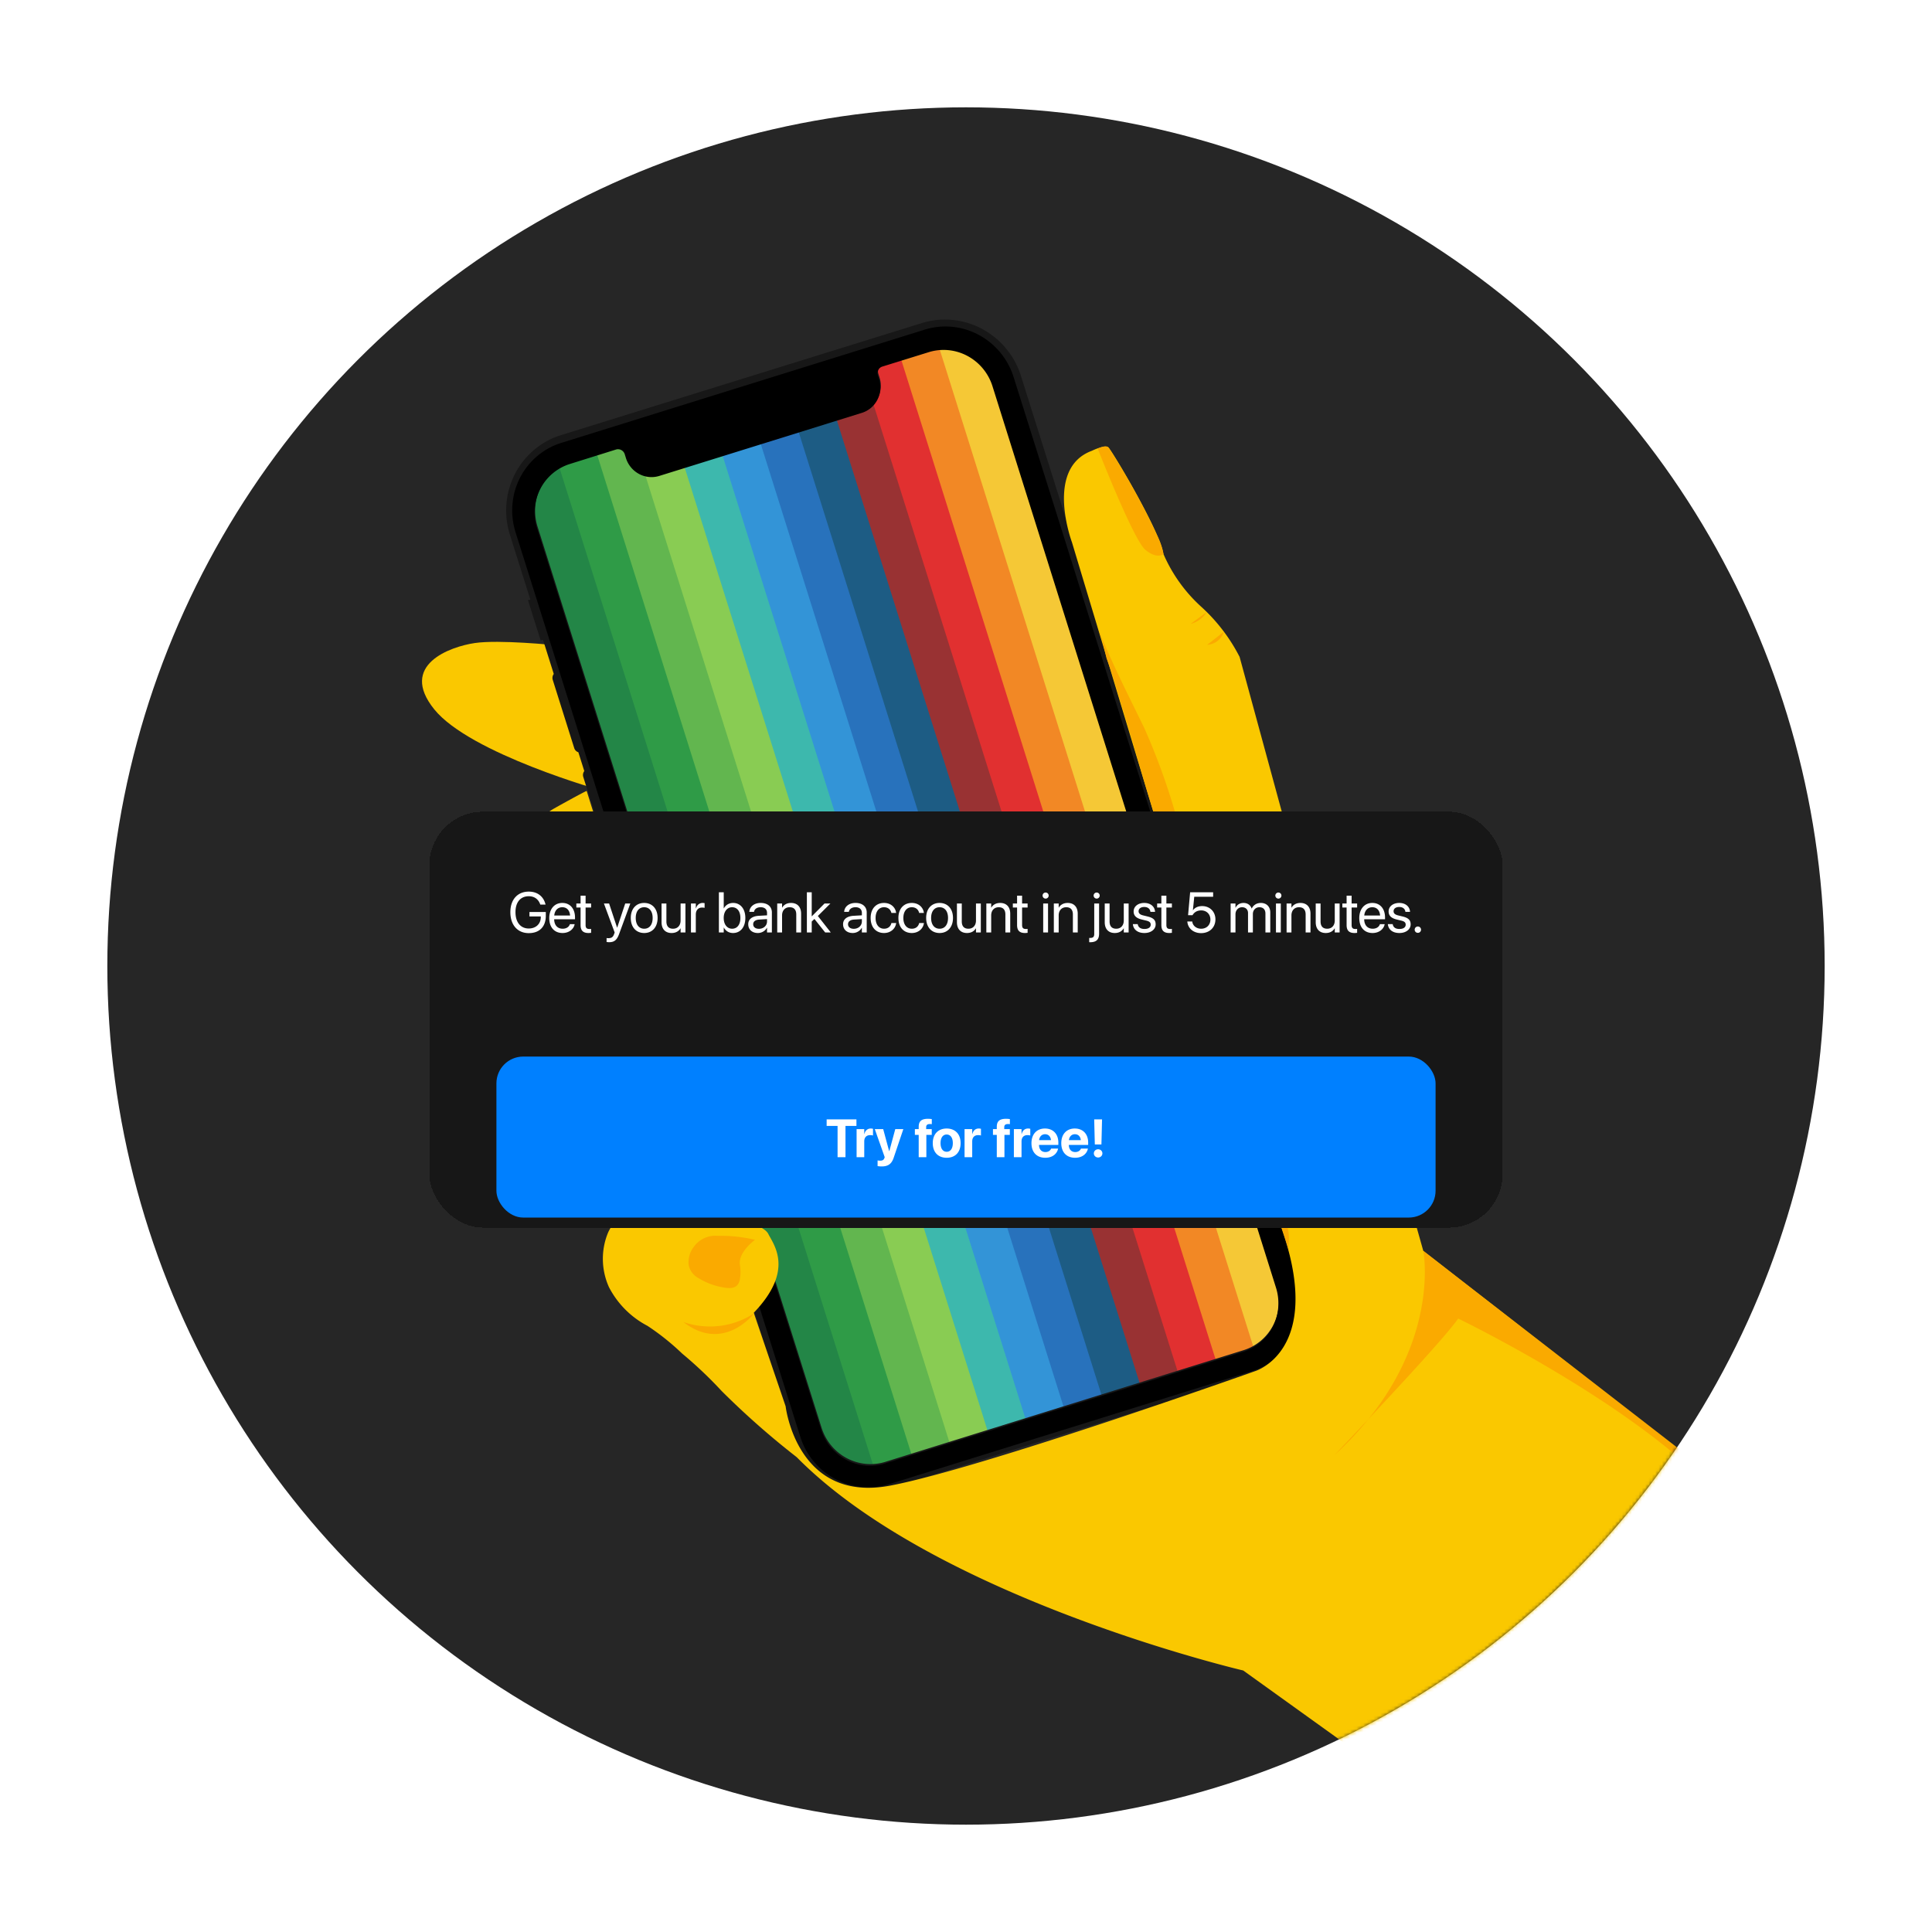<svg xmlns="http://www.w3.org/2000/svg" width="576" height="576" fill="none"><circle cx="288" cy="288" r="256" fill="#262626"/><mask id="a" width="512" height="512" x="32" y="32" maskUnits="userSpaceOnUse" style="mask-type:alpha"><circle cx="288" cy="288" r="256" fill="#fff"/></mask><g mask="url(#a)"><path fill="#FAC800" d="M165.381 192.349s-16.541-1.701-23.801-.641c-7.26 1.06-22.82 6.491-12.118 19.764 10.702 13.274 50.19 24.314 50.19 24.314l-14.271-43.437z"/><path fill="#238647" d="m175.004 134.783-21.716 12.097 90.53 289.305 17.87 3.796 6.348-6.831-93.032-298.367z"/><path fill="#2F9B47" d="m189.135 131.32-22.675 7.066 94.228 299.628 22.676-7.067-94.229-299.627z"/><path fill="#62B64F" d="m200.478 127.8-22.675 7.067 94.228 299.627 22.676-7.067L200.478 127.8z"/><path fill="#89CC53" d="m211.805 124.256-22.675 7.067 94.228 299.627 22.675-7.066-94.228-299.628z"/><path fill="#3DB8AD" d="m223.155 120.732-22.675 7.067 94.228 299.627 22.675-7.066-94.228-299.628z"/><path fill="#3394D7" d="m234.464 117.197-22.675 7.067 94.228 299.627 22.675-7.067-94.228-299.627z"/><path fill="#2872BC" d="m245.833 113.669-22.675 7.067 94.228 299.627 22.675-7.067-94.228-299.627z"/><path fill="#1D5C84" d="m257.142 110.131-22.675 7.066 94.228 299.628 22.675-7.067-94.228-299.627z"/><path fill="#993233" d="m268.508 106.578-22.675 7.067 94.228 299.627 22.676-7.066-94.229-299.628z"/><path fill="#E13030" d="m279.817 103.062-22.675 7.067 94.228 299.627 22.675-7.067-94.228-299.627z"/><path fill="#F28825" d="m291.154 99.518-22.675 7.067 94.228 299.627 22.675-7.067-94.228-299.627z"/><path fill="#F5C836" d="m291.144 99.525-11.337 3.533 94.228 299.628 11.338-3.534-94.229-299.627z"/><path fill="#171717" fill-rule="evenodd" d="m304.362 111.998 15.432 49.072c.288-.04.583.027.828.189.246.162.427.407.51.691l10.804 34.35c.09.283.08.587-.028.86-.108.274-.306.5-.562.64l57.394 182.499c1.889 6.029 1.346 12.544-1.511 18.112-2.857 5.568-7.794 9.735-13.726 11.585l-107.558 33.519c-5.937 1.85-12.385 1.229-17.925-1.728-5.539-2.957-9.717-8.007-11.615-14.039l-54.883-174.551a1.917 1.917 0 0 1-1.237-1.265l-6.396-20.315a1.931 1.931 0 0 1 .311-1.731l-1.774-5.617a1.88 1.88 0 0 1-1.237-1.265l-6.396-20.315a1.957 1.957 0 0 1 .306-1.756l-3.198-10.157-.716.143-3.788-12.022.716-.143-6.091-19.332a24.144 24.144 0 0 1-1.032-9.231 23.775 23.775 0 0 1 2.534-8.886 23.312 23.312 0 0 1 5.713-7.187 23.056 23.056 0 0 1 8.022-4.393l107.486-33.374a23.142 23.142 0 0 1 9.111-.982 23.504 23.504 0 0 1 8.829 2.63 23.942 23.942 0 0 1 7.201 5.839 24.215 24.215 0 0 1 4.476 8.16zm66.397 290.54a14.858 14.858 0 0 0 5.167-2.835 15.018 15.018 0 0 0 3.677-4.634 15.314 15.314 0 0 0 1.629-5.728 15.554 15.554 0 0 0-.669-5.948l-84.52-268.742a15.595 15.595 0 0 0-2.861-5.263 15.41 15.41 0 0 0-4.621-3.778 15.124 15.124 0 0 0-5.677-1.715 14.89 14.89 0 0 0-5.868.608l-13.913 4.319a2.045 2.045 0 0 0-1.137 1.039 2.113 2.113 0 0 0-.102 1.555l.371 1.178a8.106 8.106 0 0 1-.522 6.093 7.837 7.837 0 0 1-4.614 3.904l-60.375 18.796a7.857 7.857 0 0 1-6.034-.571 8.124 8.124 0 0 1-3.922-4.715l-.387-1.253a2.142 2.142 0 0 0-.992-1.16 2.072 2.072 0 0 0-1.497-.194l-13.809 4.324a14.886 14.886 0 0 0-5.176 2.83 15.038 15.038 0 0 0-3.686 4.635 15.322 15.322 0 0 0-1.634 5.732 15.557 15.557 0 0 0 .667 5.953l84.693 268.708a15.6 15.6 0 0 0 2.861 5.264 15.422 15.422 0 0 0 4.621 3.777 15.126 15.126 0 0 0 5.677 1.716c1.981.19 3.975-.017 5.868-.608l106.785-33.287z" clip-rule="evenodd"/><path fill="#000" fill-rule="evenodd" d="m167.431 132.011 108.284-33.742c5.326-1.655 11.108-1.093 16.075 1.563 4.966 2.655 8.711 7.187 10.409 12.598l84.815 269.674c1.697 5.412 1.209 11.259-1.356 16.256-2.566 4.997-6.999 8.735-12.325 10.392l-108.259 33.737a20.736 20.736 0 0 1-8.168.845 21.07 21.07 0 0 1-7.902-2.39 21.472 21.472 0 0 1-6.43-5.261 21.718 21.718 0 0 1-3.979-7.33l-84.894-269.684a21.642 21.642 0 0 1-.925-8.297 21.297 21.297 0 0 1 2.286-7.984 20.911 20.911 0 0 1 5.148-6.449 20.678 20.678 0 0 1 7.221-3.928zm203.183 271.026a14.861 14.861 0 0 0 5.166-2.835 15.022 15.022 0 0 0 3.678-4.635 15.314 15.314 0 0 0 1.629-5.727 15.57 15.57 0 0 0-.669-5.948l-84.52-268.742a15.59 15.59 0 0 0-2.861-5.264 15.426 15.426 0 0 0-4.621-3.778 15.143 15.143 0 0 0-5.677-1.715 14.916 14.916 0 0 0-5.869.608l-13.912 4.319a2.043 2.043 0 0 0-1.137 1.04 2.112 2.112 0 0 0-.102 1.555l.371 1.177a8.085 8.085 0 0 1-.513 6.098 7.815 7.815 0 0 1-4.623 3.9l-60.376 18.795a7.853 7.853 0 0 1-6.034-.571 8.122 8.122 0 0 1-3.921-4.715l-.387-1.253a2.145 2.145 0 0 0-.992-1.16 2.083 2.083 0 0 0-1.497-.194l-13.809 4.325a14.85 14.85 0 0 0-5.17 2.826 15.048 15.048 0 0 0-3.685 4.628 15.313 15.313 0 0 0-1.637 5.723 15.548 15.548 0 0 0 .658 5.948l84.698 268.732a15.59 15.59 0 0 0 2.861 5.264 15.426 15.426 0 0 0 4.621 3.778 15.143 15.143 0 0 0 5.677 1.715 14.89 14.89 0 0 0 5.868-.608l106.785-33.286z" clip-rule="evenodd"/><path fill="#FAC800" d="M174.914 235.818c-.036-.175-9.702 5.173-10.268 5.547-5.753 3.757-11.524 8.927-13.809 15.799a14.751 14.751 0 0 0-.8 8.113 14.897 14.897 0 0 0 3.624 7.334c4.663 4.545 9.1 9.865 14.14 13.995a21.735 21.735 0 0 0 11.205 4.488c1.748.34 3.546.275 5.257-.189a11.566 11.566 0 0 0 4.625-2.49c6.682-6.734 9.445-14.275 5.522-23.087-3.923-8.813-16.099-18.636-16.099-18.636l-3.397-10.874z"/><path fill="#FAAA00" d="M177.476 285.769s1.443-13.327 11.302-17.488c0 0-10.773-12.373-18.377-6.498a11.619 11.619 0 0 0-4.298 6.468 11.965 11.965 0 0 0 .687 7.815s6.491 10.672 10.686 9.703z"/><path fill="#FAC800" d="M424.335 372.925s84.193 65.737 96.545 74.795c0 0-10.081 13.783-27.124 27.899-17.044 14.115-34.299 28.232-50.043 38.018-15.744 9.785-29.863 15.422-29.863 15.422l-43.199-31.025s-91.421-21.367-133.121-63.598a243.695 243.695 0 0 1-22.359-19.706 125.104 125.104 0 0 0-11.816-11.199 72.502 72.502 0 0 0-10.308-8.241 27.022 27.022 0 0 1-11.508-11.573 20.616 20.616 0 0 1-1.804-8.213 20.334 20.334 0 0 1 1.633-8.209 22.478 22.478 0 0 1 8.397-9.136 10.073 10.073 0 0 1 7.602-1.52 32.694 32.694 0 0 1 6.143 2.371 24.055 24.055 0 0 0 6.341 1.341c2.457.058 4.836.94 6.762 2.508 0 0 10.825 1.774 12.446 5.023 1.62 3.249 7.857 10.817-4.332 23.502l9.497 27.883s3.312 29.041 31.314 23.627c28.002-5.414 108.621-34.097 108.621-34.097s20.135-5.928 8.412-41.242c-11.722-35.314-62.986-205.894-62.986-205.894s-8.24-22.032 5.946-27.267c0 0 3.871-1.921 4.937-.987 1.066.935 15.442 25.053 16.375 31.699a45.73 45.73 0 0 0 11.078 15.597 52.435 52.435 0 0 1 11.652 15.143l12.864 47.213s11.961 21.627 14.909 31.443c2.948 9.816 1.05 12.829 4.439 21.54 3.388 8.711 22.55 76.883 22.55 76.883z"/><path fill="#FAC800" d="m210.03 344.692 4.876 15.429s-34.077-17.833-46.114-25.859a27.161 27.161 0 0 1-11.511-15.954c-1.54-6.603 1.094-13.649 4.975-18.884a20.57 20.57 0 0 1 11.416-7.706c1.817-.5 3.708-.684 5.593-.544l16.696 8.685 2.163 7.13s22.13 9.242 22.361 18.219c.23 8.977-4.099 17.275-10.455 19.484z"/><path fill="#FAAA00" d="M346.887 165.199s-1.875 1.626-5.401-1.268-14.205-30.149-14.205-30.149 2.495-1.36 3.256-.286a208.664 208.664 0 0 1 14.417 26.065 20.339 20.339 0 0 1 1.933 5.638zM204.021 338.931c.395-.079.603-.564.835-1.184a55.969 55.969 0 0 1 1.991-4.805c1.487-3.14 3.574-7.599 7.279-8.705 0 0-13.193-11.393-19.921-7.623-6.727 3.77-7.781 9.379-7.369 11.382.413 2.004 2.028 2.855 3.382 3.94a43.19 43.19 0 0 0 4.895 3.925 18.085 18.085 0 0 0 7.747 3.172c.39.074.792.039 1.161-.102zm1.332 38.383a7.404 7.404 0 0 1 .166-2.905 7.232 7.232 0 0 1 1.271-2.598 7.886 7.886 0 0 1 3.132-2.652 7.87 7.87 0 0 1 4.039-.711c3.743-.08 7.486.32 11.141 1.19 0 0-4.988 3.604-4.525 7.345a12.9 12.9 0 0 1-.068 4.786c-.642 2.371-2.555 2.441-4.709 2.089a20.628 20.628 0 0 1-7.631-2.856 5.69 5.69 0 0 1-2.816-3.688zm-1.615 16.828a24.217 24.217 0 0 0 10.902 1.149 23.96 23.96 0 0 0 10.245-3.785s-9.04 12.003-21.147 2.636zm-33.218-58.713s21.929 8.891 39.576 9.223l1.573 5.266a.339.339 0 0 1-.056.353.325.325 0 0 1-.341.092c-4.566-1.33-34.604-10.165-40.752-14.934zm189.306-152.995a8.195 8.195 0 0 1-4.865 3.58l4.865-3.58zm5.073 5.894a5.652 5.652 0 0 1-1.897 2.743 5.568 5.568 0 0 1-3.103 1.177m-32.74-5.66c3.162 8.861 9.826 21.872 13.98 30.43a197.43 197.43 0 0 1 10.269 29.006c6.797 23.26 13.106 46.643 19.39 70.031 3.133 11.708 6.092 23.452 9.466 35.087a149.336 149.336 0 0 1 3.722 15.32c.759 3.682-.348 4.294.71 7.682-4.867-15.509-9.373-26.526-14.239-42.035-9.218-29.269-17.465-61.184-26.682-90.453-3.677-11.73-5.668-19.521-9.369-31.247-1.358-4.344-2.616-9.204-4.498-14.096-.026-.125-1.18-4.979-1.18-4.979s-1.585-4.821-1.569-4.746zm193.726 261.129-96.546-74.795s6.138 31.033-26.553 60.959c0 0 31.703-33.223 36.959-40.767 0 0 60.761 29.346 81.883 58.14l4.257-3.537z"/><g filter="url(#b)"><rect width="320" height="124" x="128" y="226" fill="#171717" rx="16" shape-rendering="crispEdges"/><path fill="#fff" d="M157.643 262.199c-3.345 0-5.487-2.432-5.487-6.25v-.009c0-3.743 2.142-6.117 5.487-6.117 2.756 0 4.408 1.585 4.964 3.702l.041.158h-1.569l-.033-.092c-.556-1.519-1.718-2.39-3.403-2.39-2.465 0-3.96 1.784-3.96 4.739v.009c0 3.013 1.519 4.872 3.96 4.872 2.125 0 3.586-1.378 3.586-3.386v-.216h-3.379v-1.312h4.873v1.137c0 3.238-1.884 5.155-5.08 5.155zm10.086-.033c-2.482 0-3.976-1.735-3.976-4.449v-.009c0-2.672 1.527-4.507 3.885-4.507 2.357 0 3.793 1.752 3.793 4.341v.532h-6.217c.033 1.776 1.013 2.814 2.548 2.814 1.096 0 1.868-.548 2.117-1.287l.025-.075h1.419l-.016.083c-.283 1.428-1.694 2.557-3.578 2.557zm-.1-7.687c-1.253 0-2.232.855-2.39 2.466h4.723c-.141-1.677-1.071-2.466-2.333-2.466zm7.829 7.687c-1.586 0-2.366-.714-2.366-2.366v-5.238h-1.262v-1.195h1.262v-2.332h1.494v2.332h1.644v1.195h-1.644v5.23c0 .921.407 1.179 1.179 1.179.174 0 .34-.025.465-.033v1.17c-.183.025-.49.058-.772.058zm6.16 2.739a4.81 4.81 0 0 1-.772-.066v-1.179c.125.025.291.05.465.05.913 0 1.42-.232 1.768-1.212l.175-.49-3.204-8.641h1.544l2.382 7.189h.033l2.391-7.189h1.519l-3.37 9.173c-.615 1.651-1.37 2.365-2.931 2.365zm10.444-2.739c-2.399 0-4.001-1.735-4.001-4.482v-.017c0-2.748 1.61-4.466 3.992-4.466 2.383 0 4.001 1.71 4.001 4.466v.017c0 2.755-1.61 4.482-3.992 4.482zm.008-1.278c1.519 0 2.507-1.179 2.507-3.204v-.017c0-2.025-.996-3.188-2.524-3.188-1.502 0-2.515 1.171-2.515 3.188v.017c0 2.033 1.004 3.204 2.532 3.204zm8.152 1.278c-1.893 0-2.988-1.228-2.988-3.196v-5.603h1.444v5.346c0 1.403.656 2.175 1.984 2.175 1.361 0 2.249-.971 2.249-2.441v-5.08h1.445V262h-1.445v-1.229h-.033c-.465.806-1.345 1.395-2.656 1.395zM206 262v-8.633h1.444v1.461h.034c.29-.996 1.037-1.627 2.008-1.627.249 0 .465.042.581.058v1.403c-.116-.041-.423-.083-.772-.083-1.12 0-1.851.78-1.851 2.092V262H206zm12.544.166c-1.237 0-2.2-.623-2.739-1.627h-.034V262h-1.444v-11.978h1.444v4.79h.034c.539-.997 1.544-1.611 2.764-1.611 2.166 0 3.644 1.752 3.644 4.474v.009c0 2.722-1.461 4.482-3.669 4.482zm-.282-1.278c1.527 0 2.473-1.221 2.473-3.204v-.009c0-1.967-.946-3.196-2.473-3.196-1.453 0-2.499 1.271-2.499 3.196v.009c0 1.934 1.038 3.204 2.499 3.204zm7.687 1.278c-1.718 0-2.872-1.038-2.872-2.606v-.017c0-1.469 1.145-2.391 3.129-2.507l2.474-.141v-.722c0-1.054-.689-1.694-1.893-1.694-1.112 0-1.809.532-1.975 1.304l-.017.074h-1.394l.008-.091c.124-1.419 1.361-2.565 3.395-2.565 2.042 0 3.32 1.104 3.32 2.831V262h-1.444v-1.403h-.033c-.507.946-1.544 1.569-2.698 1.569zm-1.395-2.606c0 .83.681 1.353 1.719 1.353 1.361 0 2.407-.938 2.407-2.192v-.705l-2.308.141c-1.154.066-1.818.581-1.818 1.386v.017zm7.165 2.44v-8.633h1.444v1.229h.033c.465-.805 1.345-1.395 2.656-1.395 1.893 0 2.989 1.229 2.989 3.196V262h-1.445v-5.346c0-1.403-.655-2.175-1.983-2.175-1.362 0-2.25.972-2.25 2.441V262h-1.444zm8.841 0v-11.978h1.444v7.155h.033l3.785-3.81h1.752l-3.744 3.727 3.86 4.906h-1.677l-3.204-4.026-.805.772V262h-1.444zm13.664.166c-1.718 0-2.872-1.038-2.872-2.606v-.017c0-1.469 1.146-2.391 3.13-2.507l2.473-.141v-.722c0-1.054-.689-1.694-1.892-1.694-1.113 0-1.81.532-1.976 1.304l-.017.074h-1.394l.008-.091c.125-1.419 1.362-2.565 3.395-2.565 2.042 0 3.321 1.104 3.321 2.831V262h-1.445v-1.403h-.033c-.506.946-1.544 1.569-2.698 1.569zm-1.394-2.606c0 .83.68 1.353 1.718 1.353 1.361 0 2.407-.938 2.407-2.192v-.705l-2.307.141c-1.154.066-1.818.581-1.818 1.386v.017zm10.742 2.606c-2.449 0-4.001-1.743-4.001-4.491v-.008c0-2.723 1.585-4.466 3.984-4.466 2.15 0 3.42 1.428 3.603 2.905l.008.067h-1.411l-.017-.067c-.216-.863-.913-1.627-2.183-1.627-1.502 0-2.507 1.246-2.507 3.205v.008c0 2.009 1.03 3.196 2.524 3.196 1.178 0 1.934-.664 2.174-1.627l.017-.067h1.42l-.009.058c-.232 1.644-1.652 2.914-3.602 2.914zm8.276 0c-2.448 0-4.001-1.743-4.001-4.491v-.008c0-2.723 1.586-4.466 3.985-4.466 2.15 0 3.42 1.428 3.602 2.905l.009.067h-1.412l-.016-.067c-.216-.863-.913-1.627-2.183-1.627-1.503 0-2.507 1.246-2.507 3.205v.008c0 2.009 1.029 3.196 2.523 3.196 1.179 0 1.934-.664 2.175-1.627l.017-.067h1.419l-.008.058c-.233 1.644-1.652 2.914-3.603 2.914zm8.277 0c-2.399 0-4.001-1.735-4.001-4.482v-.017c0-2.748 1.61-4.466 3.993-4.466 2.382 0 4.001 1.71 4.001 4.466v.017c0 2.755-1.611 4.482-3.993 4.482zm.008-1.278c1.519 0 2.507-1.179 2.507-3.204v-.017c0-2.025-.996-3.188-2.523-3.188-1.503 0-2.516 1.171-2.516 3.188v.017c0 2.033 1.005 3.204 2.532 3.204zm8.152 1.278c-1.892 0-2.988-1.228-2.988-3.196v-5.603h1.444v5.346c0 1.403.656 2.175 1.984 2.175 1.362 0 2.25-.971 2.25-2.441v-5.08h1.444V262h-1.444v-1.229h-.033c-.465.806-1.345 1.395-2.657 1.395zm5.778-.166v-8.633h1.445v1.229h.033c.465-.805 1.345-1.395 2.656-1.395 1.893 0 2.988 1.229 2.988 3.196V262h-1.444v-5.346c0-1.403-.656-2.175-1.984-2.175-1.361 0-2.249.972-2.249 2.441V262h-1.445zm11.531.166c-1.586 0-2.366-.714-2.366-2.366v-5.238h-1.262v-1.195h1.262v-2.332h1.494v2.332h1.644v1.195h-1.644v5.23c0 .921.407 1.179 1.179 1.179.174 0 .34-.025.465-.033v1.17c-.183.025-.49.058-.772.058zm6.144-10.26a.907.907 0 0 1-.905-.905c0-.506.407-.904.905-.904.506 0 .905.398.905.904a.902.902 0 0 1-.905.905zM311.016 262v-8.633h1.444V262h-1.444zm3.171 0v-8.633h1.445v1.229h.033c.465-.805 1.345-1.395 2.656-1.395 1.893 0 2.988 1.229 2.988 3.196V262h-1.444v-5.346c0-1.403-.656-2.175-1.984-2.175-1.361 0-2.249.972-2.249 2.441V262h-1.445zm12.768-10.094a.906.906 0 0 1-.904-.905.9.9 0 0 1 .904-.904c.507 0 .905.398.905.904a.901.901 0 0 1-.905.905zm-1.95 13.008c-.092 0-.183 0-.274-.009v-1.27h.224c.938 0 1.278-.29 1.278-1.253v-9.015h1.445v8.998c0 1.752-.831 2.549-2.673 2.549zm7.347-2.748c-1.893 0-2.989-1.228-2.989-3.196v-5.603h1.445v5.346c0 1.403.655 2.175 1.984 2.175 1.361 0 2.249-.971 2.249-2.441v-5.08h1.444V262h-1.444v-1.229h-.033c-.465.806-1.345 1.395-2.656 1.395zm8.841 0c-2.034 0-3.263-1.038-3.437-2.582l-.008-.074h1.444l.017.083c.174.863.813 1.369 1.992 1.369 1.17 0 1.868-.489 1.868-1.27v-.008c0-.622-.324-.971-1.304-1.212l-1.369-.332c-1.627-.39-2.416-1.145-2.416-2.39v-.009c0-1.486 1.303-2.54 3.171-2.54 1.893 0 3.096 1.104 3.204 2.549l.009.107h-1.378l-.009-.058c-.116-.838-.755-1.394-1.826-1.394-1.046 0-1.693.506-1.693 1.27v.008c0 .589.39.996 1.345 1.229l1.369.332c1.743.423 2.374 1.112 2.374 2.34v.009c0 1.511-1.428 2.573-3.353 2.573zm7.421 0c-1.585 0-2.365-.714-2.365-2.366v-5.238h-1.262v-1.195h1.262v-2.332h1.494v2.332h1.643v1.195h-1.643v5.23c0 .921.406 1.179 1.178 1.179.175 0 .341-.025.465-.033v1.17a6.098 6.098 0 0 1-.772.058zm9.481.033c-2.291 0-3.926-1.428-4.1-3.378l-.009-.092h1.47l.008.067c.149 1.187 1.212 2.092 2.648 2.092 1.627 0 2.756-1.129 2.756-2.74v-.016c-.009-1.577-1.146-2.706-2.731-2.706-.814 0-1.511.241-2.042.722a2.974 2.974 0 0 0-.565.706h-1.32l.615-6.832h6.856v1.328h-5.628l-.407 4.026h.034c.564-.805 1.56-1.237 2.722-1.237 2.3 0 3.96 1.669 3.96 3.968v.017c-.008 2.398-1.777 4.075-4.267 4.075zm8.801-.199v-8.633h1.444v1.262h.033c.39-.855 1.253-1.428 2.366-1.428 1.178 0 2.05.606 2.424 1.66h.033c.481-1.037 1.494-1.66 2.706-1.66 1.71 0 2.814 1.121 2.814 2.839V262h-1.445v-5.628c0-1.187-.655-1.893-1.792-1.893-1.146 0-1.951.855-1.951 2.034V262h-1.445v-5.786c0-1.046-.697-1.735-1.768-1.735-1.145 0-1.975.905-1.975 2.109V262h-1.444zm14.236-10.094a.907.907 0 0 1-.905-.905c0-.506.407-.904.905-.904.506 0 .905.398.905.904a.902.902 0 0 1-.905.905zM380.41 262v-8.633h1.444V262h-1.444zm3.172 0v-8.633h1.444v1.229h.033c.465-.805 1.345-1.395 2.656-1.395 1.893 0 2.989 1.229 2.989 3.196V262h-1.445v-5.346c0-1.403-.656-2.175-1.984-2.175-1.361 0-2.249.972-2.249 2.441V262h-1.444zm11.671.166c-1.892 0-2.988-1.228-2.988-3.196v-5.603h1.444v5.346c0 1.403.656 2.175 1.984 2.175 1.361 0 2.25-.971 2.25-2.441v-5.08h1.444V262h-1.444v-1.229h-.034c-.464.806-1.344 1.395-2.656 1.395zm8.584 0c-1.586 0-2.366-.714-2.366-2.366v-5.238h-1.262v-1.195h1.262v-2.332h1.494v2.332h1.644v1.195h-1.644v5.23c0 .921.407 1.179 1.179 1.179.174 0 .34-.025.465-.033v1.17c-.183.025-.49.058-.772.058zm5.388 0c-2.482 0-3.976-1.735-3.976-4.449v-.009c0-2.672 1.527-4.507 3.884-4.507 2.358 0 3.794 1.752 3.794 4.341v.532h-6.217c.033 1.776 1.012 2.814 2.548 2.814 1.096 0 1.868-.548 2.117-1.287l.025-.075h1.419l-.017.083c-.282 1.428-1.693 2.557-3.577 2.557zm-.1-7.687c-1.253 0-2.233.855-2.39 2.466h4.723c-.141-1.677-1.071-2.466-2.333-2.466zm8.086 7.687c-2.034 0-3.262-1.038-3.437-2.582l-.008-.074h1.444l.017.083c.174.863.813 1.369 1.992 1.369 1.171 0 1.868-.489 1.868-1.27v-.008c0-.622-.324-.971-1.303-1.212l-1.37-.332c-1.627-.39-2.416-1.145-2.416-2.39v-.009c0-1.486 1.304-2.54 3.171-2.54 1.893 0 3.097 1.104 3.204 2.549l.009.107h-1.378l-.008-.058c-.117-.838-.756-1.394-1.827-1.394-1.046 0-1.693.506-1.693 1.27v.008c0 .589.39.996 1.345 1.229l1.369.332c1.744.423 2.374 1.112 2.374 2.34v.009c0 1.511-1.427 2.573-3.353 2.573zm5.504-.05a.935.935 0 0 1-.946-.946c0-.531.415-.946.946-.946.531 0 .946.415.946.946a.935.935 0 0 1-.946.946z"/><g filter="url(#c)"><rect width="280" height="48" x="148" y="282" fill="#0080FF" rx="8"/><path fill="#fff" d="M249.711 312v-9.328h-3.258v-1.945h8.883v1.945h-3.266V312h-2.359zm5.672 0v-8.375h2.281v1.461h.047c.25-1.031.93-1.633 1.906-1.633.25 0 .485.039.656.086v2.008c-.187-.078-.5-.125-.828-.125-1.125 0-1.781.672-1.781 1.89V312h-2.281zm7.422 2.758c-.446 0-.899-.055-1.164-.102v-1.695c.164.031.429.078.765.078.68 0 1.055-.195 1.258-.766l.102-.273-2.961-8.375h2.507l1.766 6.547h.063l1.773-6.547h2.406l-2.875 8.523c-.656 1.977-1.781 2.61-3.64 2.61zM273.898 312v-6.656h-1.14v-1.719h1.14v-.672c0-1.641.782-2.398 2.758-2.398.422 0 .883.039 1.149.093v1.508a3.323 3.323 0 0 0-.586-.039c-.758 0-1.094.321-1.094.922v.586h1.664v1.719h-1.609V312h-2.282zm8.344.172c-2.547 0-4.148-1.633-4.148-4.36v-.015c0-2.695 1.64-4.344 4.14-4.344 2.508 0 4.157 1.633 4.157 4.344v.015c0 2.735-1.618 4.36-4.149 4.36zm.008-1.789c1.109 0 1.82-.938 1.82-2.571v-.015c0-1.617-.726-2.555-1.836-2.555-1.101 0-1.82.938-1.82 2.555v.015c0 1.641.711 2.571 1.836 2.571zm5.32 1.617v-8.375h2.282v1.461h.046c.25-1.031.93-1.633 1.907-1.633.25 0 .484.039.656.086v2.008c-.188-.078-.5-.125-.828-.125-1.125 0-1.781.672-1.781 1.89V312h-2.282zm9.61 0v-6.656h-1.141v-1.719h1.141v-.672c0-1.641.781-2.398 2.758-2.398.421 0 .882.039 1.148.093v1.508a3.316 3.316 0 0 0-.586-.039c-.758 0-1.094.321-1.094.922v.586h1.664v1.719h-1.609V312h-2.281zm5.093 0v-8.375h2.282v1.461h.047c.25-1.031.929-1.633 1.906-1.633.25 0 .484.039.656.086v2.008c-.187-.078-.5-.125-.828-.125-1.125 0-1.781.672-1.781 1.89V312h-2.282zm9.36.172c-2.563 0-4.117-1.664-4.117-4.344v-.008c0-2.664 1.57-4.367 4.023-4.367 2.453 0 3.992 1.664 3.992 4.195v.704h-5.765c.023 1.336.75 2.117 1.914 2.117.937 0 1.508-.516 1.672-.985l.015-.046h2.094l-.023.085c-.258 1.235-1.415 2.649-3.805 2.649zm-.055-7.016c-.937 0-1.64.625-1.789 1.758h3.555c-.141-1.156-.821-1.758-1.766-1.758zm8.945 7.016c-2.562 0-4.117-1.664-4.117-4.344v-.008c0-2.664 1.571-4.367 4.024-4.367 2.453 0 3.992 1.664 3.992 4.195v.704h-5.766c.024 1.336.75 2.117 1.914 2.117.938 0 1.508-.516 1.672-.985l.016-.046h2.094l-.024.085c-.258 1.235-1.414 2.649-3.805 2.649zm-.054-7.016c-.938 0-1.641.625-1.789 1.758h3.554c-.14-1.156-.82-1.758-1.765-1.758zm5.937 3.055-.187-7.484h2.343l-.187 7.484h-1.969zm.985 3.883c-.711 0-1.274-.539-1.274-1.227 0-.687.563-1.226 1.274-1.226.711 0 1.273.539 1.273 1.226 0 .688-.562 1.227-1.273 1.227z"/></g></g></g><defs><filter id="b" width="352" height="156" x="112" y="226" color-interpolation-filters="sRGB" filterUnits="userSpaceOnUse"><feFlood flood-opacity="0" result="BackgroundImageFix"/><feColorMatrix in="SourceAlpha" result="hardAlpha" values="0 0 0 0 0 0 0 0 0 0 0 0 0 0 0 0 0 0 127 0"/><feOffset dy="16"/><feGaussianBlur stdDeviation="8"/><feComposite in2="hardAlpha" operator="out"/><feColorMatrix values="0 0 0 0 0 0 0 0 0 0 0 0 0 0 0 0 0 0 0.1 0"/><feBlend in2="BackgroundImageFix" result="effect1_dropShadow_8414_80642"/><feBlend in="SourceGraphic" in2="effect1_dropShadow_8414_80642" result="shape"/></filter><filter id="c" width="280" height="65" x="148" y="282" color-interpolation-filters="sRGB" filterUnits="userSpaceOnUse"><feFlood flood-opacity="0" result="BackgroundImageFix"/><feBlend in="SourceGraphic" in2="BackgroundImageFix" result="shape"/><feColorMatrix in="SourceAlpha" result="hardAlpha" values="0 0 0 0 0 0 0 0 0 0 0 0 0 0 0 0 0 0 127 0"/><feOffset dy="17"/><feGaussianBlur stdDeviation="12.5"/><feComposite in2="hardAlpha" k2="-1" k3="1" operator="arithmetic"/><feColorMatrix values="0 0 0 0 1 0 0 0 0 1 0 0 0 0 1 0 0 0 0.15 0"/><feBlend in2="shape" result="effect1_innerShadow_8414_80642"/></filter></defs></svg>